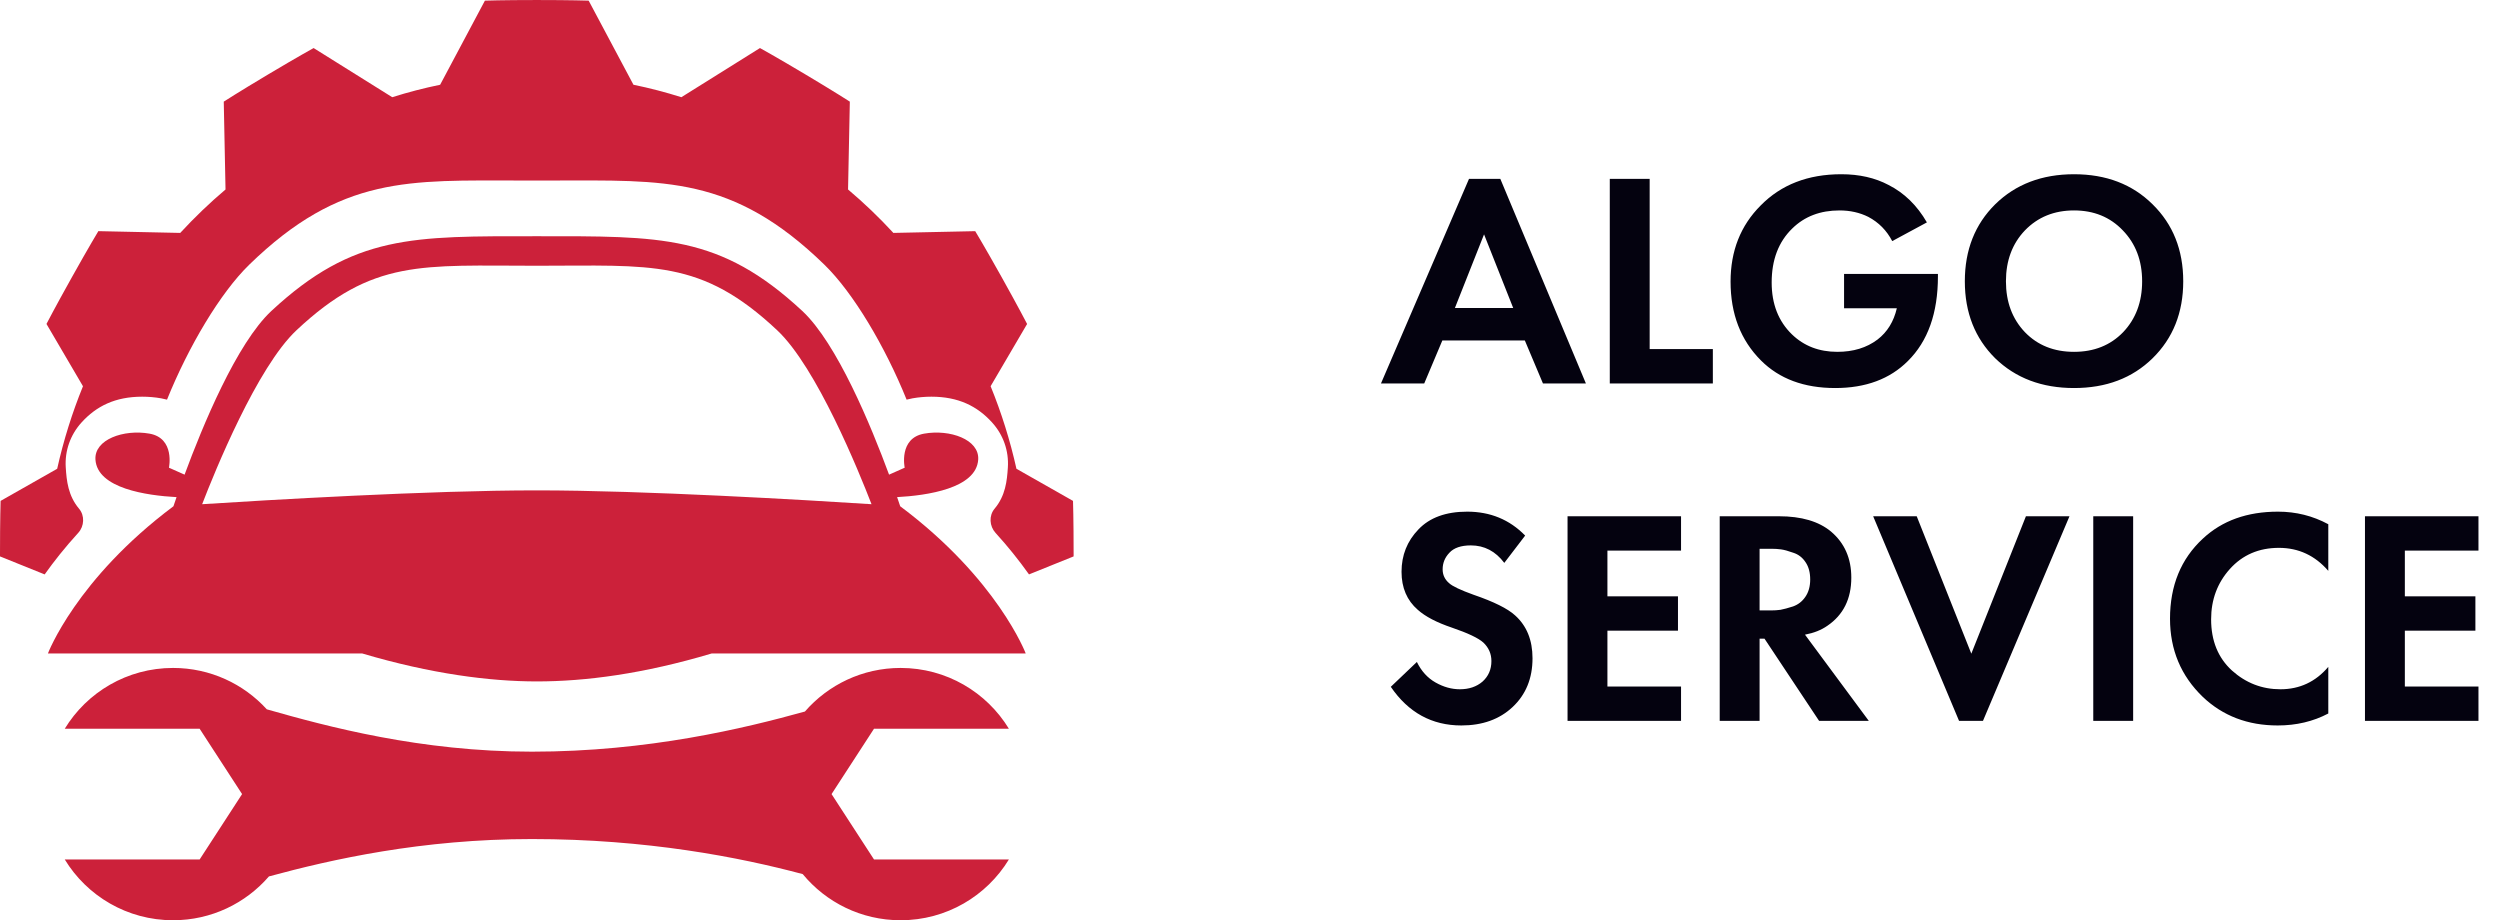 <svg width="163" height="60" viewBox="0 0 163 60" fill="none" xmlns="http://www.w3.org/2000/svg">
<path d="M100.6 25L99.42 22.2H94.04L92.86 25H90.04L95.78 11.66H97.82L103.4 25H100.6ZM94.86 20.08H98.66L96.76 15.28L94.86 20.08ZM104.958 11.66H107.558V22.76H111.678V25H104.958V11.66ZM120.233 20.1V17.86H126.353V18.02C126.353 20.407 125.7 22.247 124.393 23.54C123.22 24.713 121.64 25.3 119.653 25.3C117.626 25.3 116.013 24.7 114.813 23.5C113.493 22.18 112.833 20.467 112.833 18.36C112.833 16.36 113.486 14.707 114.793 13.4C116.126 12.04 117.88 11.36 120.053 11.36C121.226 11.36 122.253 11.593 123.133 12.06C124.16 12.58 124.993 13.393 125.633 14.5L123.373 15.72C123.013 15.027 122.493 14.5 121.813 14.14C121.253 13.86 120.626 13.72 119.933 13.72C118.68 13.72 117.653 14.113 116.853 14.9C115.96 15.767 115.513 16.94 115.513 18.42C115.513 19.82 115.953 20.947 116.833 21.8C117.62 22.56 118.606 22.94 119.793 22.94C120.833 22.94 121.706 22.673 122.413 22.14C123.053 21.647 123.473 20.967 123.673 20.1H120.233ZM130.087 13.32C131.42 12.013 133.133 11.36 135.227 11.36C137.32 11.36 139.027 12.013 140.347 13.32C141.68 14.627 142.347 16.3 142.347 18.34C142.347 20.38 141.68 22.053 140.347 23.36C139.027 24.653 137.32 25.3 135.227 25.3C133.133 25.3 131.42 24.653 130.087 23.36C128.767 22.053 128.107 20.38 128.107 18.34C128.107 16.3 128.767 14.627 130.087 13.32ZM132.027 21.66C132.853 22.513 133.92 22.94 135.227 22.94C136.533 22.94 137.6 22.513 138.427 21.66C139.253 20.793 139.667 19.687 139.667 18.34C139.667 16.993 139.247 15.887 138.407 15.02C137.58 14.153 136.52 13.72 135.227 13.72C133.933 13.72 132.867 14.153 132.027 15.02C131.2 15.887 130.787 16.993 130.787 18.34C130.787 19.687 131.2 20.793 132.027 21.66ZM99.44 34.92L98.08 36.7C97.507 35.94 96.78 35.56 95.9 35.56C95.26 35.56 94.793 35.72 94.5 36.04C94.207 36.347 94.06 36.707 94.06 37.12C94.06 37.48 94.2 37.78 94.48 38.02C94.693 38.22 95.227 38.473 96.08 38.78C97.4 39.233 98.3 39.68 98.78 40.12C99.54 40.8 99.92 41.733 99.92 42.92C99.92 44.227 99.487 45.287 98.62 46.1C97.767 46.9 96.653 47.3 95.28 47.3C93.36 47.3 91.827 46.46 90.68 44.78L92.38 43.16C92.673 43.76 93.08 44.207 93.6 44.5C94.12 44.793 94.647 44.94 95.18 44.94C95.78 44.94 96.273 44.773 96.66 44.44C97.047 44.093 97.24 43.647 97.24 43.1C97.24 42.633 97.067 42.233 96.72 41.9C96.4 41.607 95.713 41.28 94.66 40.92C93.673 40.587 92.933 40.2 92.44 39.76C91.733 39.147 91.38 38.32 91.38 37.28C91.38 36.2 91.747 35.28 92.48 34.52C93.213 33.747 94.273 33.36 95.66 33.36C97.167 33.36 98.427 33.88 99.44 34.92ZM109.604 33.66V35.9H104.804V38.88H109.404V41.12H104.804V44.76H109.604V47H102.204V33.66H109.604ZM112.125 33.66H115.985C117.452 33.66 118.585 33.993 119.385 34.66C120.265 35.407 120.705 36.407 120.705 37.66C120.705 39.047 120.185 40.093 119.145 40.8C118.745 41.08 118.259 41.273 117.685 41.38L121.845 47H118.605L115.045 41.64H114.725V47H112.125V33.66ZM114.725 35.78V39.8H115.465C115.679 39.8 115.885 39.787 116.085 39.76C116.299 39.72 116.572 39.647 116.905 39.54C117.239 39.42 117.505 39.213 117.705 38.92C117.919 38.613 118.025 38.233 118.025 37.78C118.025 37.327 117.925 36.953 117.725 36.66C117.525 36.353 117.259 36.147 116.925 36.04C116.592 35.92 116.325 35.847 116.125 35.82C115.925 35.793 115.719 35.78 115.505 35.78H114.725ZM122.13 33.66H124.97L128.53 42.62L132.09 33.66H134.93L129.29 47H127.73L122.13 33.66ZM136.481 33.66H139.081V47H136.481V33.66ZM151.805 43.48V46.52C150.819 47.04 149.719 47.3 148.505 47.3C146.559 47.3 144.932 46.68 143.625 45.44C142.199 44.067 141.485 42.367 141.485 40.34C141.485 38.18 142.199 36.44 143.625 35.12C144.879 33.947 146.512 33.36 148.525 33.36C149.699 33.36 150.792 33.633 151.805 34.18V37.22C150.939 36.22 149.865 35.72 148.585 35.72C147.279 35.72 146.212 36.18 145.385 37.1C144.572 38.007 144.165 39.1 144.165 40.38C144.165 41.78 144.619 42.893 145.525 43.72C146.432 44.533 147.485 44.94 148.685 44.94C149.939 44.94 150.979 44.453 151.805 43.48ZM161.596 33.66V35.9H156.796V38.88H161.396V41.12H156.796V44.76H161.596V47H154.196V33.66H161.596Z" fill="#04020F"/>
<g clip-path="url(#clip0_2001_244)">
<path d="M69.96 32.658L66.272 30.564C65.858 28.705 65.292 26.906 64.588 25.181L66.967 21.123C66.967 21.123 66.438 20.093 65.311 18.076C64.183 16.059 63.584 15.072 63.584 15.072L58.249 15.186C57.322 14.18 56.335 13.233 55.293 12.354L55.409 6.627C55.409 6.627 54.452 6.008 52.499 4.844C50.547 3.679 49.55 3.133 49.55 3.133L44.424 6.338C43.404 6.015 42.362 5.743 41.301 5.525L38.381 0.042C38.381 0.042 37.254 0.001 34.999 0.001C32.744 0.001 31.616 0.042 31.616 0.042L28.697 5.526C27.636 5.744 26.594 6.015 25.574 6.338L20.448 3.133C20.448 3.133 19.451 3.679 17.498 4.844C15.545 6.008 14.589 6.627 14.589 6.627L14.704 12.355C13.663 13.235 12.678 14.181 11.751 15.186L6.413 15.071C6.413 15.071 5.814 16.059 4.687 18.076C3.559 20.093 3.03 21.122 3.03 21.122L5.41 25.183C4.708 26.907 4.142 28.706 3.728 30.564L0.04 32.658C0.04 32.658 0 33.823 0 36.152C0 36.195 0 36.235 0 36.278L2.912 37.452C2.912 37.452 2.912 37.452 2.912 37.452C2.912 37.452 2.912 37.452 2.912 37.452L2.913 37.452L2.913 37.45C3.501 36.623 4.222 35.706 5.104 34.739C5.499 34.305 5.533 33.619 5.155 33.169C4.44 32.32 4.342 31.351 4.287 30.475C4.218 29.394 4.584 28.352 5.319 27.542C6.286 26.476 7.52 25.864 9.271 25.864C9.687 25.864 10.103 25.9 10.506 25.971C10.636 25.995 10.764 26.023 10.889 26.057C12.291 22.588 14.364 19.093 16.25 17.258C22.235 11.435 26.688 11.769 33.919 11.769L34.448 11.769L35 11.77L35.552 11.769L36.081 11.769C43.312 11.769 47.765 11.435 53.75 17.258C55.636 19.093 57.709 22.587 59.111 26.057C59.236 26.023 59.364 25.995 59.494 25.971C59.897 25.9 60.313 25.864 60.729 25.864C62.48 25.864 63.714 26.476 64.681 27.542C65.416 28.352 65.782 29.394 65.713 30.475C65.657 31.35 65.56 32.319 64.847 33.167C64.466 33.62 64.51 34.305 64.907 34.742C65.701 35.614 66.426 36.517 67.086 37.444L67.087 37.452L69.999 36.278C70 36.235 70 36.195 70 36.152C70 33.823 69.96 32.658 69.96 32.658Z" fill="#CC213A"/>
<path d="M19.327 21.536C24.299 16.865 27.504 17.327 35.001 17.327C42.498 17.327 45.704 16.865 50.675 21.536C53.247 23.952 56.004 30.755 56.823 32.874C52.585 32.602 42.019 31.972 35.001 31.972C27.983 31.972 17.417 32.602 13.18 32.874C13.998 30.755 16.755 23.952 19.327 21.536ZM66.878 42.608C66.878 42.608 65.049 37.762 58.693 33.008C58.642 32.853 58.574 32.655 58.491 32.412C60.438 32.307 63.658 31.848 63.779 29.965C63.862 28.652 61.932 27.976 60.256 28.273C58.581 28.569 58.986 30.494 58.986 30.494L57.967 30.947C56.797 27.776 54.572 22.376 52.3 20.266C46.935 15.283 43.092 15.402 35.001 15.402C26.91 15.402 23.067 15.283 17.703 20.266C15.431 22.376 13.205 27.776 12.035 30.947L11.016 30.494C11.016 30.494 11.421 28.569 9.746 28.273C8.07 27.976 6.14 28.652 6.223 29.965C6.344 31.848 9.565 32.307 11.511 32.413C11.428 32.655 11.361 32.852 11.309 33.008C4.953 37.762 3.124 42.608 3.124 42.608H3.124H23.623C23.34 42.525 23.057 42.44 22.769 42.35C23.059 42.44 23.345 42.527 23.626 42.608H23.623C28.103 43.936 31.941 44.429 35.001 44.429C38.168 44.429 41.949 43.936 46.397 42.608H66.878H66.878Z" fill="#CC213A"/>
<path d="M54.218 51.775L56.985 47.514H65.78C64.333 45.138 61.712 43.55 58.719 43.55C56.227 43.55 53.994 44.652 52.48 46.392C48.55 47.482 42.27 49.009 34.678 49.009C27.408 49.009 21.349 47.373 17.396 46.248C15.886 44.591 13.707 43.55 11.283 43.55C8.29 43.55 5.669 45.138 4.222 47.514H13.017L15.784 51.775L13.017 56.037H4.222C5.669 58.413 8.29 60 11.283 60C13.783 60 16.022 58.891 17.535 57.142C21.621 56.034 27.49 54.706 34.678 54.706C42.173 54.706 48.238 55.895 52.338 56.992C53.852 58.828 56.148 60 58.719 60C61.712 60 64.333 58.413 65.78 56.037H56.985L54.218 51.775Z" fill="#CC213A"/>
</g>
<defs>
<clipPath id="clip0_2001_244">
<rect width="70" height="60" fill="white"/>
</clipPath>
</defs>
</svg>

